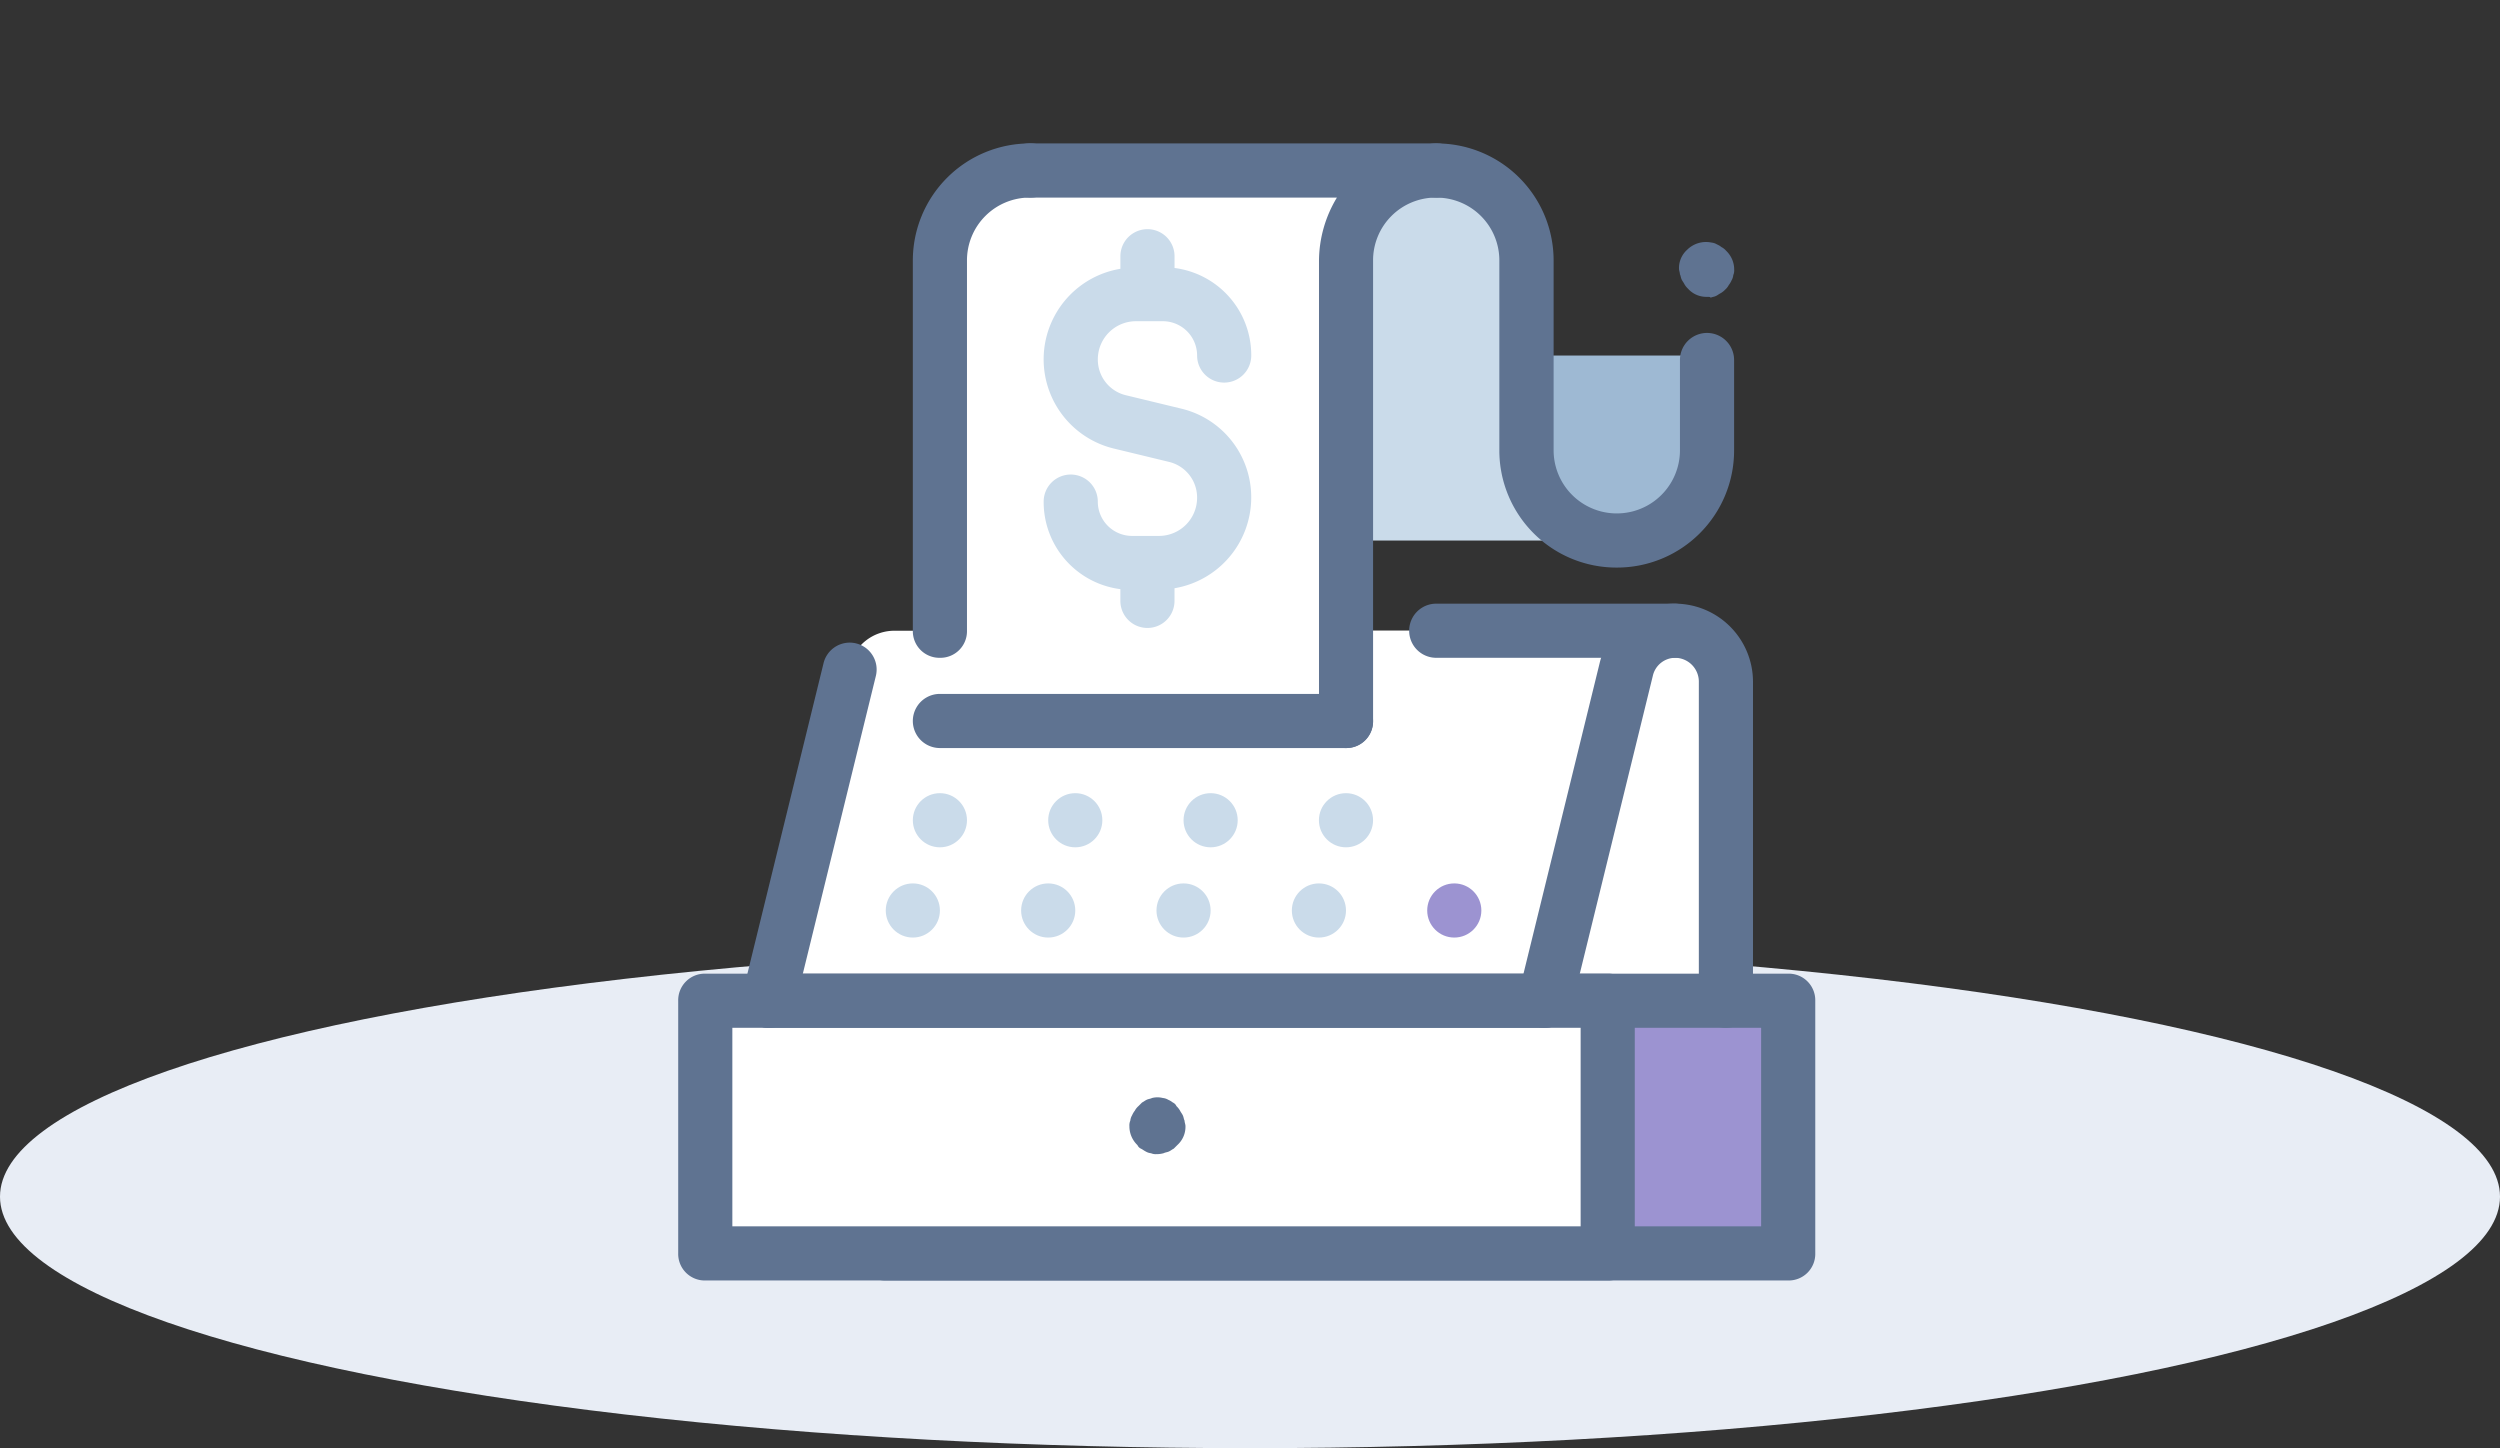 <?xml version="1.0" encoding="UTF-8"?> <svg xmlns="http://www.w3.org/2000/svg" viewBox="0 0 164 95"><rect x="0" y="0" width="164" height="95" fill="#333333" stroke="none"/><defs><style>.a{fill:#e8edf5;}.b{fill:#9eb9d3;}.c{fill:#cadbea;}.d{fill:#5f7391;}.e{fill:#fff;}.f{fill:#9c93d1;}.g{fill:none;}</style></defs><g transform="translate(-187 -878)"><ellipse class="a" cx="82" cy="16.5" rx="82" ry="16.5" transform="translate(187 940)"></ellipse><g transform="translate(230.49 886.409)"><g transform="translate(56.647 14.912)"><path class="b" d="M100.92,36.636h0a5.937,5.937,0,0,0,5.92-5.92V24.5H95v6.216A5.937,5.937,0,0,0,100.92,36.636Z" transform="translate(-95 -24.5)"></path></g><g transform="translate(24.088 2.776)"><path class="c" d="M45.92,28.272V9.92A5.937,5.937,0,0,0,40,4H66.64a5.937,5.937,0,0,1,5.92,5.92V22.352a5.937,5.937,0,0,0,5.92,5.92h0" transform="translate(-40 -4)"></path></g><g transform="translate(48.951 1)"><path class="d" d="M95.616,28.824a7.681,7.681,0,0,1-7.7-7.7V8.7a4.118,4.118,0,0,0-4.144-4.144A1.744,1.744,0,0,1,82,2.776,1.744,1.744,0,0,1,83.776,1a7.681,7.681,0,0,1,7.7,7.7V21.128a4.144,4.144,0,0,0,8.288,0v-5.92a1.776,1.776,0,1,1,3.552,0v5.92A7.681,7.681,0,0,1,95.616,28.824Z" transform="translate(-82 -1)"></path></g><g transform="translate(66.652 7.476)"><path class="d" d="M113.735,15.527a1.612,1.612,0,0,1-1.243-.533,1.291,1.291,0,0,1-.237-.3c-.059-.118-.118-.178-.178-.3s-.059-.237-.118-.355c0-.118-.059-.237-.059-.355a1.612,1.612,0,0,1,.533-1.243,1.756,1.756,0,0,1,1.6-.474.841.841,0,0,1,.355.118,1.294,1.294,0,0,1,.3.178,1.039,1.039,0,0,1,.3.237,1.7,1.7,0,0,1,.533,1.243.751.751,0,0,1-.059.355.841.841,0,0,1-.118.355,1.294,1.294,0,0,1-.178.3,1.039,1.039,0,0,1-.237.3,1.292,1.292,0,0,1-.3.237c-.118.059-.178.118-.3.178s-.237.059-.355.118C113.972,15.527,113.854,15.527,113.735,15.527Z" transform="translate(-111.9 -11.939)"></path></g><g transform="translate(18.168 2.776)"><path class="e" d="M56.64,35.375V9.92A5.937,5.937,0,0,1,62.559,4H35.92A5.937,5.937,0,0,0,30,9.92V35.375" transform="translate(-30 -4)"></path></g><g transform="translate(24.976 6.624)"><path class="c" d="M50.557,22.281l-3.67-.888a2.4,2.4,0,0,1-1.835-2.368,2.5,2.5,0,0,1,2.486-2.486h1.776a2.249,2.249,0,0,1,2.25,2.25,1.776,1.776,0,1,0,3.552,0,5.764,5.764,0,0,0-5.032-5.742v-.77a1.776,1.776,0,0,0-3.552,0V13.1a6.021,6.021,0,0,0-.474,11.781l3.67.888a2.4,2.4,0,0,1,1.835,2.368,2.5,2.5,0,0,1-2.486,2.486H47.3a2.249,2.249,0,0,1-2.25-2.25,1.776,1.776,0,0,0-3.552,0,5.764,5.764,0,0,0,5.032,5.742v.77a1.776,1.776,0,0,0,3.552,0v-.829a6.038,6.038,0,0,0,5.032-5.92A5.976,5.976,0,0,0,50.557,22.281Z" transform="translate(-41.5 -10.5)"></path></g><g transform="translate(1 32.967)"><g transform="translate(17.76)"><rect class="e" width="50.911" height="24.272"></rect></g><g transform="translate(13.616 24.272)"><rect class="f" width="59.199" height="16.576"></rect></g><g transform="translate(11.84 22.496)"><path class="d" d="M81.975,113.128h-59.2A1.744,1.744,0,0,1,21,111.352V94.776A1.744,1.744,0,0,1,22.776,93h59.2a1.744,1.744,0,0,1,1.776,1.776v16.576A1.744,1.744,0,0,1,81.975,113.128Zm-57.423-3.552H80.2V96.552H24.552Z" transform="translate(-21 -93)"></path></g><g transform="translate(5.92)"><path class="e" d="M67.831,55h-48.6a3.038,3.038,0,0,0-2.9,2.25L11,79.272H61.911Z" transform="translate(-11 -55)"></path></g><g transform="translate(1.776 24.272)"><rect class="c" width="59.199" height="16.576"></rect></g><g transform="translate(1.776 24.272)"><rect class="e" width="59.199" height="16.576"></rect></g><g transform="translate(0 22.496)"><path class="d" d="M61.975,113.128H2.776A1.744,1.744,0,0,1,1,111.352V94.776A1.744,1.744,0,0,1,2.776,93h59.2a1.744,1.744,0,0,1,1.776,1.776v16.576A1.744,1.744,0,0,1,61.975,113.128ZM4.552,109.576H60.2V96.552H4.552Z" transform="translate(-1 -93)"></path></g><g transform="translate(4.144 22.496)"><path class="d" d="M60.687,96.552H9.776a1.776,1.776,0,0,1,0-3.552H60.687a1.776,1.776,0,0,1,0,3.552Z" transform="translate(-8 -93)"></path></g><g transform="translate(4.151 0.777)"><path class="d" d="M9.781,81.583a1.007,1.007,0,0,1-.414-.059,1.765,1.765,0,0,1-1.3-2.131l5.328-21.726a1.766,1.766,0,0,1,3.434.829L11.5,80.221A1.716,1.716,0,0,1,9.781,81.583Z" transform="translate(-8.012 -56.312)"></path></g><g transform="translate(15.392 4.144)"><path class="d" d="M55.416,65.552H28.776a1.776,1.776,0,0,1,0-3.552h26.64a1.776,1.776,0,0,1,0,3.552Z" transform="translate(-27 -62)"></path></g><g transform="translate(29.599 30.621)"><path class="d" d="M52.776,110.44a.751.751,0,0,1-.355-.059.841.841,0,0,1-.355-.118c-.118-.059-.178-.118-.3-.178a.462.462,0,0,1-.237-.237A1.7,1.7,0,0,1,51,108.6a.751.751,0,0,1,.059-.355.841.841,0,0,1,.118-.355,1.294,1.294,0,0,1,.178-.3,1.039,1.039,0,0,1,.237-.3l.237-.237c.118-.059.178-.118.3-.178s.237-.059.355-.118a1.442,1.442,0,0,1,.71,0,.841.841,0,0,1,.355.118,1.294,1.294,0,0,1,.3.178.462.462,0,0,1,.237.237,1.291,1.291,0,0,1,.237.3c.059.118.118.178.178.3s.059.237.118.355c0,.118.059.237.059.355a1.612,1.612,0,0,1-.533,1.243l-.237.237c-.118.059-.178.118-.3.178s-.237.059-.355.118A1.666,1.666,0,0,1,52.776,110.44Z" transform="translate(-51 -106.725)"></path></g><g transform="translate(13.616 16.576)"><circle class="c" cx="1.776" cy="1.776" r="1.776"></circle></g><g transform="translate(22.496 16.576)"><circle class="c" cx="1.776" cy="1.776" r="1.776"></circle></g><g transform="translate(31.375 16.576)"><circle class="c" cx="1.776" cy="1.776" r="1.776"></circle></g><g transform="translate(40.255 16.576)"><circle class="c" cx="1.776" cy="1.776" r="1.776"></circle></g><g transform="translate(49.135 16.576)"><circle class="f" cx="1.776" cy="1.776" r="1.776"></circle></g><g transform="translate(15.392 10.656)"><circle class="c" cx="1.776" cy="1.776" r="1.776"></circle></g><g transform="translate(24.272 10.656)"><circle class="c" cx="1.776" cy="1.776" r="1.776"></circle></g><g transform="translate(33.151 10.656)"><circle class="c" cx="1.776" cy="1.776" r="1.776"></circle></g><g transform="translate(42.031 10.656)"><circle class="c" cx="1.776" cy="1.776" r="1.776"></circle></g></g><g transform="translate(16.392 1)"><path class="d" d="M28.776,34.743A1.744,1.744,0,0,1,27,32.967V8.7A7.681,7.681,0,0,1,34.7,1a1.744,1.744,0,0,1,1.776,1.776A1.744,1.744,0,0,1,34.7,4.552,4.118,4.118,0,0,0,30.552,8.7V32.967A1.744,1.744,0,0,1,28.776,34.743Z" transform="translate(-27 -1)"></path></g><g transform="translate(22.312 1)"><path class="d" d="M59.5,40.663a1.744,1.744,0,0,1-1.776-1.776V8.7A8.073,8.073,0,0,1,58.9,4.552H38.776A1.744,1.744,0,0,1,37,2.776,1.744,1.744,0,0,1,38.776,1h26.64a1.744,1.744,0,0,1,1.776,1.776,1.744,1.744,0,0,1-1.776,1.776A4.118,4.118,0,0,0,61.272,8.7V38.887A1.744,1.744,0,0,1,59.5,40.663Z" transform="translate(-37 -1)"></path></g><g transform="translate(56.062 31.191)"><path class="d" d="M95.781,79.824a1.008,1.008,0,0,1-.414-.059,1.765,1.765,0,0,1-1.3-2.131l5.328-21.726A5.073,5.073,0,0,1,104.365,52a5.129,5.129,0,0,1,5.091,5.091V78.048a1.776,1.776,0,1,1-3.552,0V57.091a1.567,1.567,0,0,0-1.539-1.539,1.515,1.515,0,0,0-1.48,1.184L97.557,78.462A1.831,1.831,0,0,1,95.781,79.824Z" transform="translate(-94.012 -52)"></path></g><g transform="translate(48.951 31.191)"><path class="d" d="M99.4,55.552H83.776a1.776,1.776,0,1,1,0-3.552H99.4a1.776,1.776,0,1,1,0,3.552Z" transform="translate(-82 -52)"></path></g></g><rect class="g" width="130" height="85" transform="translate(204 878)"></rect></g></svg> 